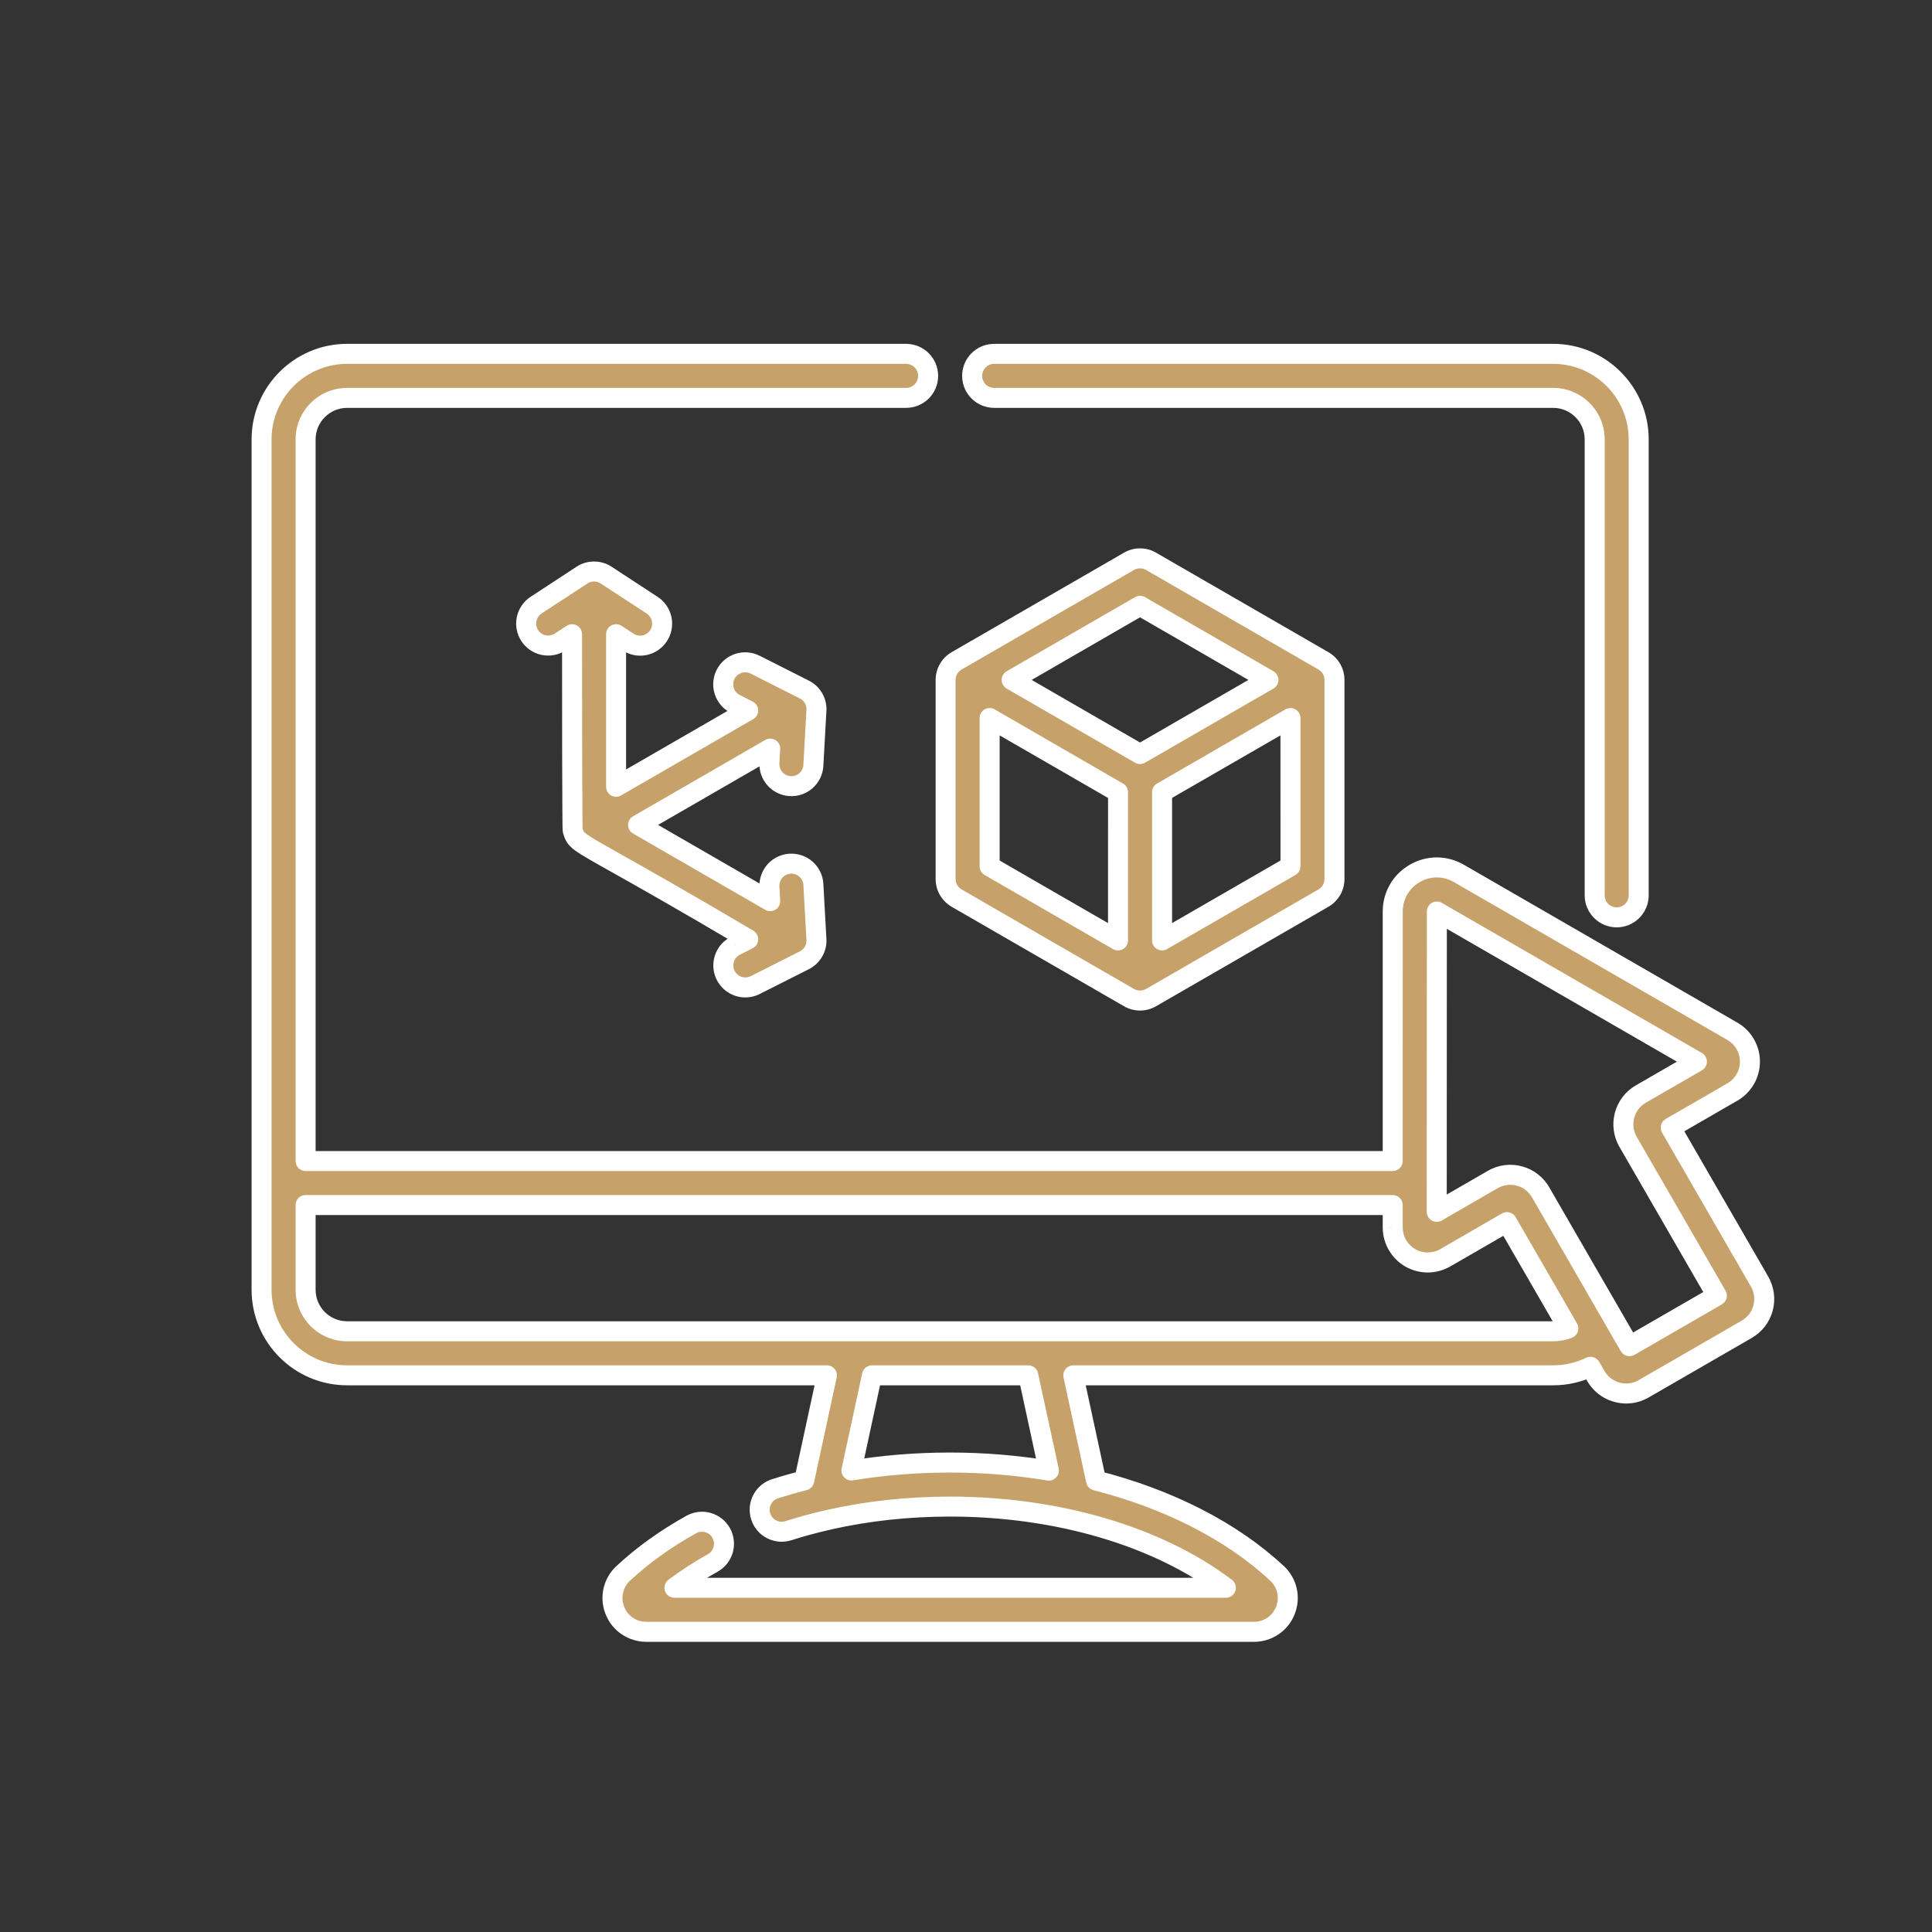 <svg width="36" height="36" viewBox="0 0 36 36" fill="none" xmlns="http://www.w3.org/2000/svg">
<rect x="0" y="0" width="36" height="36" fill="#333333" stroke="none"/>
<path fill-rule="evenodd" clip-rule="evenodd" d="M18.525 7.414H28.941C29.367 7.414 29.714 7.761 29.714 8.187V16.683C29.714 16.792 29.758 16.896 29.834 16.973C29.911 17.05 30.016 17.094 30.125 17.094C30.233 17.094 30.338 17.05 30.415 16.973C30.491 16.896 30.535 16.792 30.535 16.683V8.187C30.535 7.309 29.82 6.594 28.941 6.594H18.525C18.298 6.594 18.115 6.777 18.115 7.004C18.115 7.231 18.298 7.414 18.525 7.414ZM17.825 16.734L21.038 18.589C21.1 18.625 21.171 18.644 21.243 18.644H21.243C21.314 18.644 21.385 18.625 21.448 18.589L24.661 16.734C24.724 16.698 24.775 16.646 24.811 16.584C24.847 16.522 24.866 16.451 24.866 16.379L24.866 12.669C24.866 12.523 24.788 12.387 24.661 12.314L24.66 12.313L24.658 12.312L21.448 10.459C21.386 10.423 21.315 10.404 21.243 10.404C21.171 10.404 21.1 10.423 21.038 10.459L17.828 12.312L17.825 12.314C17.763 12.35 17.711 12.402 17.675 12.464C17.639 12.527 17.62 12.597 17.62 12.669V16.379C17.62 16.526 17.698 16.661 17.825 16.734ZM18.44 16.142V13.38L18.578 13.459L20.833 14.761L20.833 17.523L18.44 16.142ZM21.653 17.523V14.761L23.908 13.459L24.046 13.38L24.046 16.142L21.653 17.523ZM21.243 11.288L23.636 12.669L23.283 12.873L21.243 14.05L19.203 12.873L18.851 12.669L21.243 11.288ZM14.723 14.648C14.777 14.652 14.831 14.644 14.882 14.626C14.933 14.608 14.98 14.581 15.02 14.545C15.06 14.509 15.093 14.466 15.116 14.417C15.139 14.368 15.153 14.316 15.156 14.262L15.213 13.238C15.218 13.158 15.199 13.079 15.159 13.01C15.119 12.941 15.06 12.885 14.989 12.849L14.073 12.386C14.025 12.362 13.973 12.347 13.919 12.342C13.865 12.338 13.811 12.344 13.759 12.361C13.708 12.378 13.66 12.405 13.619 12.44C13.578 12.475 13.544 12.518 13.52 12.566C13.495 12.614 13.481 12.667 13.477 12.721C13.473 12.775 13.48 12.829 13.497 12.88C13.514 12.932 13.541 12.979 13.576 13.02C13.612 13.061 13.655 13.094 13.703 13.118L13.942 13.239L11.48 14.66V11.818L11.703 11.964C11.748 11.993 11.799 12.014 11.852 12.024C11.905 12.034 11.959 12.033 12.012 12.022C12.065 12.011 12.115 11.99 12.159 11.96C12.204 11.929 12.242 11.89 12.271 11.845C12.331 11.754 12.352 11.643 12.329 11.537C12.307 11.43 12.244 11.337 12.153 11.277L11.294 10.716C11.227 10.672 11.149 10.649 11.07 10.649C10.99 10.649 10.912 10.672 10.845 10.716L9.987 11.277C9.897 11.337 9.834 11.431 9.812 11.537C9.79 11.643 9.811 11.753 9.871 11.844C9.93 11.934 10.023 11.998 10.129 12.02C10.235 12.043 10.345 12.023 10.436 11.964L10.66 11.818C10.66 15.727 10.672 15.469 10.67 15.464C10.672 15.473 10.675 15.481 10.677 15.489C10.726 15.659 10.757 15.676 11.489 16.087C11.957 16.35 12.712 16.774 13.942 17.503L13.704 17.623C13.621 17.665 13.555 17.733 13.516 17.817C13.477 17.9 13.468 17.995 13.489 18.084C13.511 18.174 13.562 18.254 13.634 18.311C13.707 18.369 13.796 18.399 13.889 18.399C13.953 18.399 14.016 18.384 14.073 18.355L14.989 17.893C15.06 17.857 15.119 17.801 15.159 17.732C15.199 17.663 15.218 17.584 15.213 17.504L15.156 16.48C15.153 16.426 15.14 16.373 15.116 16.325C15.093 16.276 15.06 16.233 15.02 16.197C14.98 16.161 14.933 16.133 14.882 16.116C14.831 16.098 14.777 16.09 14.724 16.093C14.67 16.096 14.617 16.11 14.569 16.133C14.52 16.156 14.477 16.189 14.441 16.229C14.405 16.269 14.377 16.316 14.36 16.367C14.342 16.418 14.334 16.472 14.337 16.526L14.352 16.792L11.89 15.371L14.352 13.949L14.337 14.216C14.334 14.27 14.342 14.324 14.36 14.374C14.377 14.425 14.405 14.472 14.441 14.512C14.477 14.553 14.52 14.585 14.569 14.608C14.617 14.632 14.67 14.645 14.723 14.648ZM31.131 21.012L32.786 23.879C32.873 24.03 32.897 24.206 32.852 24.374C32.83 24.457 32.791 24.534 32.739 24.602C32.687 24.67 32.622 24.727 32.548 24.77L30.627 25.879C30.524 25.938 30.413 25.966 30.302 25.966C30.076 25.966 29.857 25.849 29.736 25.64L29.637 25.468C29.422 25.572 29.186 25.627 28.941 25.627H20L20.424 27.587C21.768 27.931 22.949 28.527 23.796 29.318C23.986 29.495 24.047 29.766 23.952 30.008C23.856 30.25 23.627 30.406 23.366 30.406H12.042C11.916 30.407 11.792 30.369 11.688 30.298C11.583 30.227 11.503 30.126 11.457 30.008C11.41 29.891 11.4 29.762 11.428 29.639C11.456 29.515 11.52 29.404 11.613 29.318C11.974 28.98 12.401 28.674 12.881 28.407C12.928 28.381 12.98 28.364 13.034 28.358C13.087 28.352 13.141 28.356 13.193 28.371C13.245 28.386 13.293 28.411 13.335 28.444C13.378 28.478 13.413 28.519 13.439 28.566C13.492 28.661 13.505 28.773 13.475 28.878C13.445 28.983 13.375 29.071 13.28 29.124C13.023 29.267 12.785 29.421 12.567 29.586H22.842C21.585 28.632 19.709 28.073 17.704 28.073C16.924 28.073 16.169 28.155 15.45 28.317C15.433 28.322 15.415 28.326 15.396 28.329C15.161 28.384 14.928 28.447 14.697 28.52C14.646 28.538 14.591 28.545 14.537 28.541C14.482 28.537 14.429 28.523 14.38 28.498C14.332 28.473 14.288 28.439 14.253 28.398C14.217 28.356 14.191 28.308 14.174 28.256C14.158 28.204 14.152 28.149 14.157 28.094C14.162 28.04 14.178 27.987 14.203 27.939C14.229 27.891 14.264 27.848 14.306 27.814C14.348 27.779 14.397 27.754 14.45 27.738C14.627 27.682 14.806 27.631 14.986 27.585L15.409 25.627H6.468C5.589 25.627 4.874 24.912 4.874 24.033V8.187C4.874 7.309 5.589 6.594 6.468 6.594H16.884C17.11 6.594 17.294 6.777 17.294 7.004C17.294 7.231 17.11 7.414 16.884 7.414H6.468C6.041 7.414 5.694 7.761 5.694 8.187V21.634H25.951L25.951 16.986C25.952 16.689 26.105 16.423 26.362 16.275C26.62 16.126 26.927 16.126 27.184 16.275L32.282 19.217C32.483 19.333 32.608 19.55 32.608 19.782C32.608 19.897 32.578 20.009 32.52 20.108C32.463 20.207 32.381 20.29 32.282 20.347L31.131 21.012ZM17.704 27.252C18.332 27.252 18.95 27.304 19.544 27.403L19.16 25.627H16.248L15.865 27.401C16.46 27.302 17.075 27.252 17.704 27.252ZM6.479 24.807H28.941C29.038 24.807 29.134 24.789 29.224 24.753L28.081 22.773L26.929 23.437C26.83 23.494 26.718 23.524 26.603 23.524C26.489 23.524 26.377 23.494 26.277 23.437C26.178 23.38 26.096 23.298 26.039 23.198C25.982 23.099 25.951 22.987 25.951 22.872V22.454H5.694V24.033C5.694 24.46 6.041 24.806 6.468 24.806L6.479 24.807ZM30.132 24.684L30.363 25.084L31.992 24.144L30.336 21.276C30.157 20.965 30.264 20.565 30.575 20.385L31.62 19.782L26.774 16.985L26.772 22.581L27.816 21.978C27.89 21.935 27.972 21.907 28.057 21.896C28.142 21.885 28.228 21.891 28.311 21.913C28.394 21.935 28.471 21.973 28.539 22.025C28.607 22.078 28.664 22.143 28.707 22.217L30.118 24.661C30.123 24.669 30.128 24.677 30.132 24.684Z" fill="#C6A26A"/>
<path d="M29.834 16.973L29.703 17.105V17.105L29.834 16.973ZM30.415 16.973L30.546 17.105V17.105L30.415 16.973ZM21.038 18.589L20.945 18.75L20.945 18.75L21.038 18.589ZM17.825 16.734L17.732 16.896L17.732 16.896L17.825 16.734ZM21.243 18.644L21.243 18.83H21.243V18.644ZM21.448 18.589L21.541 18.75L21.541 18.75L21.448 18.589ZM24.661 16.734L24.754 16.896L24.754 16.896L24.661 16.734ZM24.811 16.584L24.65 16.491L24.65 16.491L24.811 16.584ZM24.866 16.379L25.052 16.379V16.379L24.866 16.379ZM24.866 12.669H24.68V12.669L24.866 12.669ZM24.661 12.314L24.56 12.471L24.568 12.476L24.661 12.314ZM24.66 12.313L24.76 12.156L24.76 12.156L24.66 12.313ZM24.658 12.312L24.759 12.155L24.751 12.151L24.658 12.312ZM21.448 10.459L21.541 10.298L21.541 10.298L21.448 10.459ZM21.038 10.459L20.945 10.298L20.945 10.298L21.038 10.459ZM17.828 12.312L17.735 12.151L17.734 12.151L17.828 12.312ZM17.825 12.314L17.918 12.476L17.919 12.475L17.825 12.314ZM17.675 12.464L17.514 12.371V12.371L17.675 12.464ZM17.62 12.669L17.434 12.669V12.669H17.62ZM18.44 13.38L18.534 13.218C18.476 13.185 18.405 13.185 18.347 13.218C18.29 13.252 18.254 13.313 18.254 13.38H18.44ZM18.44 16.142H18.254C18.254 16.209 18.29 16.27 18.347 16.304L18.44 16.142ZM18.578 13.459L18.672 13.298L18.672 13.298L18.578 13.459ZM20.833 14.761L21.019 14.761C21.019 14.694 20.984 14.633 20.926 14.6L20.833 14.761ZM20.833 17.523L20.74 17.685C20.797 17.718 20.868 17.718 20.926 17.685C20.983 17.651 21.019 17.59 21.019 17.523L20.833 17.523ZM21.653 14.761L21.56 14.6C21.503 14.633 21.467 14.694 21.467 14.761H21.653ZM21.653 17.523H21.467C21.467 17.59 21.503 17.651 21.56 17.685C21.618 17.718 21.689 17.718 21.746 17.685L21.653 17.523ZM23.908 13.459L24.001 13.621L24.001 13.621L23.908 13.459ZM24.046 13.38L24.232 13.38C24.232 13.313 24.196 13.252 24.139 13.218C24.081 13.185 24.01 13.185 23.953 13.218L24.046 13.38ZM24.046 16.142L24.139 16.304C24.197 16.27 24.232 16.209 24.232 16.142L24.046 16.142ZM23.636 12.669L23.729 12.831C23.786 12.797 23.822 12.736 23.822 12.669C23.822 12.603 23.786 12.541 23.729 12.508L23.636 12.669ZM21.243 11.288L21.336 11.127C21.279 11.093 21.208 11.093 21.15 11.127L21.243 11.288ZM23.283 12.873L23.376 13.034L23.376 13.034L23.283 12.873ZM21.243 14.05L21.15 14.212C21.208 14.245 21.279 14.245 21.336 14.212L21.243 14.05ZM19.203 12.873L19.11 13.034L19.11 13.034L19.203 12.873ZM18.851 12.669L18.758 12.508C18.7 12.541 18.665 12.603 18.665 12.669C18.665 12.736 18.7 12.797 18.758 12.831L18.851 12.669ZM14.723 14.648L14.734 14.462L14.734 14.462L14.723 14.648ZM15.02 14.545L15.144 14.684L15.144 14.684L15.02 14.545ZM15.156 14.262L15.342 14.272V14.272L15.156 14.262ZM15.213 13.238L15.399 13.248L15.399 13.248L15.213 13.238ZM14.989 12.849L15.073 12.683L15.073 12.683L14.989 12.849ZM14.073 12.386L13.988 12.552L13.989 12.553L14.073 12.386ZM13.759 12.361L13.702 12.184L13.702 12.184L13.759 12.361ZM13.619 12.44L13.74 12.581L13.74 12.581L13.619 12.44ZM13.52 12.566L13.686 12.65L13.686 12.65L13.52 12.566ZM13.477 12.721L13.291 12.707L13.477 12.721ZM13.497 12.88L13.32 12.939L13.32 12.939L13.497 12.88ZM13.576 13.02L13.717 12.898L13.717 12.898L13.576 13.02ZM13.703 13.118L13.787 12.952L13.786 12.952L13.703 13.118ZM13.942 13.239L14.035 13.4C14.094 13.366 14.13 13.302 14.128 13.234C14.126 13.165 14.087 13.104 14.026 13.073L13.942 13.239ZM11.48 14.66H11.294C11.294 14.727 11.329 14.789 11.387 14.822C11.444 14.855 11.515 14.855 11.573 14.822L11.48 14.66ZM11.48 11.818L11.582 11.662C11.525 11.624 11.451 11.621 11.391 11.654C11.331 11.686 11.294 11.749 11.294 11.818H11.48ZM11.703 11.964L11.806 11.808L11.805 11.808L11.703 11.964ZM11.852 12.024L11.886 11.841L11.886 11.841L11.852 12.024ZM12.012 12.022L11.974 11.84L11.974 11.84L12.012 12.022ZM12.159 11.96L12.054 11.806L12.054 11.806L12.159 11.96ZM12.271 11.845L12.115 11.743L12.115 11.743L12.271 11.845ZM12.153 11.277L12.255 11.122L12.255 11.122L12.153 11.277ZM11.294 10.716L11.192 10.872L11.192 10.872L11.294 10.716ZM10.845 10.716L10.947 10.872L10.947 10.872L10.845 10.716ZM9.987 11.277L9.885 11.122L9.884 11.122L9.987 11.277ZM9.812 11.537L9.63 11.499L9.63 11.499L9.812 11.537ZM9.871 11.844L10.027 11.742L9.871 11.844ZM10.129 12.02L10.09 12.203L10.129 12.02ZM10.436 11.964L10.537 12.12L10.538 12.12L10.436 11.964ZM10.66 11.818H10.846C10.846 11.749 10.808 11.686 10.748 11.654C10.688 11.621 10.615 11.624 10.557 11.662L10.66 11.818ZM10.67 15.464L10.852 15.421C10.828 15.321 10.728 15.259 10.628 15.282C10.528 15.306 10.466 15.406 10.489 15.506L10.67 15.464ZM10.677 15.489L10.856 15.437L10.855 15.436L10.677 15.489ZM11.489 16.087L11.398 16.25L11.489 16.087ZM13.942 17.503L14.026 17.669C14.087 17.638 14.126 17.577 14.128 17.509C14.13 17.441 14.095 17.377 14.037 17.342L13.942 17.503ZM13.704 17.623L13.787 17.79L13.788 17.789L13.704 17.623ZM13.489 18.084L13.671 18.041V18.041L13.489 18.084ZM13.634 18.311L13.519 18.458H13.519L13.634 18.311ZM13.889 18.399L13.889 18.213L13.889 18.213L13.889 18.399ZM14.073 18.355L13.989 18.189L13.989 18.189L14.073 18.355ZM14.989 17.893L15.073 18.059L15.073 18.059L14.989 17.893ZM15.213 17.504L15.027 17.514L15.027 17.514L15.213 17.504ZM15.156 16.48L14.97 16.49L14.97 16.49L15.156 16.48ZM14.882 16.116L14.821 16.291L14.821 16.291L14.882 16.116ZM14.724 16.093L14.734 16.279L14.734 16.279L14.724 16.093ZM14.569 16.133L14.65 16.301L14.65 16.301L14.569 16.133ZM14.441 16.229L14.58 16.353L14.58 16.353L14.441 16.229ZM14.36 16.367L14.536 16.428L14.536 16.428L14.36 16.367ZM14.337 16.526L14.523 16.515L14.523 16.515L14.337 16.526ZM14.352 16.792L14.259 16.953C14.318 16.988 14.391 16.987 14.45 16.951C14.508 16.915 14.542 16.85 14.538 16.782L14.352 16.792ZM11.89 15.371L11.797 15.21C11.739 15.243 11.704 15.304 11.704 15.371C11.704 15.438 11.739 15.499 11.797 15.532L11.89 15.371ZM14.352 13.949L14.538 13.96C14.542 13.891 14.508 13.826 14.45 13.79C14.391 13.755 14.318 13.754 14.259 13.788L14.352 13.949ZM14.337 14.216L14.523 14.227L14.523 14.226L14.337 14.216ZM14.36 14.374L14.536 14.313L14.536 14.313L14.36 14.374ZM14.569 14.608L14.488 14.776L14.488 14.776L14.569 14.608ZM32.786 23.879L32.948 23.786L32.948 23.786L32.786 23.879ZM31.131 21.012L31.038 20.85C30.949 20.902 30.918 21.016 30.97 21.105L31.131 21.012ZM32.852 24.374L32.672 24.326L32.672 24.326L32.852 24.374ZM32.739 24.602L32.592 24.489L32.592 24.489L32.739 24.602ZM32.548 24.77L32.455 24.608L32.455 24.608L32.548 24.77ZM30.627 25.879L30.72 26.04L30.72 26.04L30.627 25.879ZM29.736 25.64L29.898 25.547L29.898 25.547L29.736 25.64ZM29.637 25.468L29.798 25.375C29.749 25.29 29.643 25.258 29.555 25.3L29.637 25.468ZM20 25.627V25.441C19.943 25.441 19.89 25.466 19.855 25.51C19.819 25.554 19.806 25.611 19.817 25.666L20 25.627ZM20.424 27.587L20.241 27.627C20.256 27.696 20.309 27.75 20.377 27.768L20.424 27.587ZM23.796 29.318L23.669 29.454L23.669 29.454L23.796 29.318ZM23.952 30.008L24.125 30.076L24.125 30.076L23.952 30.008ZM12.042 30.406V30.22L12.042 30.22L12.042 30.406ZM11.688 30.298L11.793 30.144L11.793 30.144L11.688 30.298ZM11.457 30.008L11.631 29.94L11.63 29.939L11.457 30.008ZM11.428 29.639L11.61 29.68L11.428 29.639ZM11.613 29.318L11.739 29.454L11.74 29.454L11.613 29.318ZM12.881 28.407L12.791 28.244L12.791 28.244L12.881 28.407ZM13.034 28.358L13.012 28.173L13.012 28.173L13.034 28.358ZM13.193 28.371L13.244 28.192L13.244 28.192L13.193 28.371ZM13.335 28.444L13.22 28.59H13.22L13.335 28.444ZM13.439 28.566L13.276 28.657L13.276 28.657L13.439 28.566ZM13.475 28.878L13.654 28.929L13.654 28.929L13.475 28.878ZM13.28 29.124L13.37 29.287L13.37 29.287L13.28 29.124ZM12.567 29.586L12.454 29.438C12.391 29.486 12.365 29.57 12.39 29.645C12.416 29.721 12.487 29.772 12.567 29.772V29.586ZM22.842 29.586V29.772C22.922 29.772 22.993 29.721 23.019 29.645C23.044 29.57 23.018 29.486 22.955 29.438L22.842 29.586ZM15.45 28.317L15.409 28.135L15.397 28.138L15.45 28.317ZM15.396 28.329L15.367 28.145L15.354 28.148L15.396 28.329ZM14.697 28.52L14.641 28.342L14.637 28.344L14.697 28.52ZM14.38 28.498L14.296 28.664H14.296L14.38 28.498ZM14.253 28.398L14.395 28.277L14.395 28.277L14.253 28.398ZM14.174 28.256L14.352 28.199V28.199L14.174 28.256ZM14.157 28.094L13.971 28.078L14.157 28.094ZM14.203 27.939L14.039 27.852L14.039 27.852L14.203 27.939ZM14.306 27.814L14.424 27.958L14.424 27.958L14.306 27.814ZM14.45 27.738L14.502 27.917L14.506 27.916L14.45 27.738ZM14.986 27.585L15.032 27.765C15.101 27.748 15.153 27.693 15.168 27.624L14.986 27.585ZM15.409 25.627L15.591 25.666C15.603 25.611 15.589 25.554 15.554 25.51C15.518 25.466 15.465 25.441 15.409 25.441V25.627ZM5.694 21.634H5.508C5.508 21.737 5.591 21.821 5.694 21.821V21.634ZM25.951 21.634V21.821C26.054 21.821 26.137 21.737 26.137 21.634L25.951 21.634ZM25.951 16.986L25.765 16.986V16.986L25.951 16.986ZM26.362 16.275L26.456 16.436L26.456 16.436L26.362 16.275ZM27.184 16.275L27.091 16.436L27.091 16.436L27.184 16.275ZM32.282 19.217L32.189 19.379L32.189 19.379L32.282 19.217ZM32.608 19.782L32.794 19.782V19.782H32.608ZM32.52 20.108L32.682 20.201V20.201L32.52 20.108ZM32.282 20.347L32.375 20.508L32.376 20.508L32.282 20.347ZM19.544 27.403L19.514 27.587C19.575 27.597 19.637 27.576 19.679 27.531C19.722 27.487 19.74 27.424 19.727 27.363L19.544 27.403ZM19.16 25.627L19.342 25.588C19.324 25.502 19.248 25.441 19.16 25.441V25.627ZM16.248 25.627V25.441C16.16 25.441 16.084 25.502 16.066 25.588L16.248 25.627ZM15.865 27.401L15.683 27.361C15.67 27.422 15.688 27.484 15.73 27.529C15.773 27.574 15.835 27.594 15.895 27.584L15.865 27.401ZM28.941 24.807L28.942 24.62H28.941V24.807ZM6.479 24.807L6.475 24.993H6.479V24.807ZM29.224 24.753L29.292 24.927C29.343 24.907 29.382 24.866 29.4 24.815C29.418 24.764 29.413 24.707 29.385 24.66L29.224 24.753ZM28.081 22.773L28.242 22.68C28.191 22.59 28.076 22.56 27.987 22.611L28.081 22.773ZM26.929 23.437L27.022 23.599L27.023 23.599L26.929 23.437ZM26.277 23.437L26.184 23.599L26.185 23.599L26.277 23.437ZM26.039 23.198L25.878 23.292V23.292L26.039 23.198ZM25.951 22.872H25.765V22.873L25.951 22.872ZM25.951 22.454H26.137C26.137 22.352 26.054 22.268 25.951 22.268V22.454ZM5.694 22.454V22.268C5.591 22.268 5.508 22.352 5.508 22.454H5.694ZM6.468 24.806L6.471 24.62H6.468V24.806ZM30.363 25.084L30.201 25.177C30.226 25.22 30.267 25.252 30.314 25.264C30.362 25.277 30.413 25.27 30.456 25.246L30.363 25.084ZM30.132 24.684L29.966 24.77L29.97 24.778L30.132 24.684ZM31.992 24.144L32.085 24.305C32.174 24.253 32.205 24.14 32.153 24.05L31.992 24.144ZM30.336 21.276L30.175 21.369L30.175 21.369L30.336 21.276ZM30.575 20.385L30.668 20.547L30.668 20.547L30.575 20.385ZM31.62 19.782L31.713 19.944C31.77 19.91 31.806 19.849 31.806 19.782C31.806 19.716 31.77 19.654 31.713 19.621L31.62 19.782ZM26.774 16.985L26.867 16.824C26.81 16.79 26.739 16.79 26.681 16.824C26.623 16.857 26.588 16.918 26.588 16.985L26.774 16.985ZM26.772 22.581L26.585 22.581C26.585 22.648 26.621 22.709 26.678 22.742C26.736 22.776 26.807 22.776 26.865 22.742L26.772 22.581ZM27.816 21.978L27.909 22.139L27.91 22.139L27.816 21.978ZM28.057 21.896L28.081 22.081L28.081 22.081L28.057 21.896ZM28.311 21.913L28.263 22.093L28.263 22.093L28.311 21.913ZM28.539 22.025L28.653 21.878L28.653 21.878L28.539 22.025ZM28.707 22.217L28.545 22.31L28.546 22.31L28.707 22.217ZM30.118 24.661L29.957 24.755L29.961 24.761L30.118 24.661ZM28.941 7.228H18.525V7.6H28.941V7.228ZM29.901 8.187C29.901 7.658 29.47 7.228 28.941 7.228V7.6C29.265 7.6 29.528 7.864 29.528 8.187H29.901ZM29.901 16.683V8.187H29.528V16.683H29.901ZM29.966 16.842C29.924 16.8 29.901 16.743 29.901 16.683H29.528C29.528 16.842 29.591 16.993 29.703 17.105L29.966 16.842ZM30.125 16.907C30.065 16.907 30.008 16.884 29.966 16.842L29.703 17.105C29.815 17.217 29.966 17.28 30.125 17.28V16.907ZM30.283 16.842C30.241 16.884 30.184 16.907 30.125 16.907V17.28C30.283 17.28 30.434 17.217 30.546 17.105L30.283 16.842ZM30.348 16.683C30.348 16.743 30.325 16.8 30.283 16.842L30.546 17.105C30.658 16.993 30.721 16.842 30.721 16.683H30.348ZM30.348 8.187V16.683H30.721V8.187H30.348ZM28.941 6.78C29.717 6.78 30.348 7.412 30.348 8.187H30.721C30.721 7.206 29.923 6.407 28.941 6.407V6.78ZM18.525 6.78H28.941V6.407H18.525V6.78ZM18.301 7.004C18.301 6.88 18.401 6.78 18.525 6.78V6.407C18.195 6.407 17.928 6.674 17.928 7.004H18.301ZM18.525 7.228C18.401 7.228 18.301 7.128 18.301 7.004H17.928C17.928 7.333 18.195 7.6 18.525 7.6V7.228ZM21.131 18.428L17.918 16.573L17.732 16.896L20.945 18.75L21.131 18.428ZM21.243 18.457C21.204 18.457 21.165 18.447 21.131 18.427L20.945 18.75C21.035 18.803 21.138 18.83 21.243 18.83L21.243 18.457ZM21.243 18.457H21.243V18.83H21.243V18.457ZM21.355 18.427C21.32 18.448 21.282 18.457 21.243 18.457V18.83C21.346 18.83 21.449 18.803 21.541 18.75L21.355 18.427ZM24.568 16.573L21.355 18.428L21.541 18.75L24.754 16.896L24.568 16.573ZM24.65 16.491C24.63 16.525 24.602 16.553 24.568 16.573L24.754 16.896C24.845 16.843 24.92 16.768 24.973 16.677L24.65 16.491ZM24.68 16.379C24.68 16.418 24.669 16.457 24.65 16.491L24.973 16.677C25.025 16.587 25.052 16.484 25.052 16.379L24.68 16.379ZM24.68 12.669L24.68 16.379L25.052 16.379L25.052 12.669L24.68 12.669ZM24.568 12.476C24.637 12.515 24.68 12.589 24.68 12.669H25.052C25.052 12.456 24.939 12.259 24.754 12.153L24.568 12.476ZM24.559 12.47L24.561 12.471L24.761 12.157L24.76 12.156L24.559 12.47ZM24.558 12.469L24.559 12.47L24.76 12.156L24.759 12.155L24.558 12.469ZM21.355 10.62L24.565 12.474L24.751 12.151L21.541 10.298L21.355 10.62ZM21.243 10.59C21.282 10.59 21.321 10.601 21.355 10.62L21.541 10.298C21.451 10.245 21.348 10.218 21.243 10.218V10.59ZM21.131 10.62C21.165 10.601 21.204 10.59 21.243 10.59V10.218C21.138 10.218 21.036 10.245 20.945 10.298L21.131 10.62ZM17.921 12.474L21.131 10.62L20.945 10.298L17.735 12.151L17.921 12.474ZM17.919 12.475L17.922 12.473L17.734 12.151L17.731 12.153L17.919 12.475ZM17.836 12.557C17.856 12.523 17.884 12.495 17.918 12.476L17.732 12.153C17.641 12.205 17.566 12.28 17.514 12.371L17.836 12.557ZM17.806 12.669C17.806 12.63 17.817 12.591 17.836 12.557L17.514 12.371C17.461 12.462 17.434 12.565 17.434 12.669L17.806 12.669ZM17.806 16.379V12.669H17.434V16.379H17.806ZM17.918 16.573C17.849 16.533 17.806 16.459 17.806 16.379H17.434C17.434 16.592 17.547 16.789 17.732 16.896L17.918 16.573ZM18.254 13.38V16.142H18.627V13.38H18.254ZM18.672 13.298L18.534 13.218L18.347 13.541L18.485 13.621L18.672 13.298ZM20.926 14.6L18.672 13.298L18.485 13.621L20.74 14.922L20.926 14.6ZM21.019 17.523L21.019 14.761L20.647 14.761L20.646 17.523L21.019 17.523ZM18.347 16.304L20.74 17.685L20.926 17.362L18.534 15.981L18.347 16.304ZM21.467 14.761V17.523H21.84V14.761H21.467ZM23.814 13.298L21.56 14.6L21.746 14.922L24.001 13.621L23.814 13.298ZM23.953 13.218L23.814 13.298L24.001 13.621L24.139 13.541L23.953 13.218ZM24.232 16.142L24.232 13.38L23.859 13.38L23.86 16.142L24.232 16.142ZM21.746 17.685L24.139 16.304L23.953 15.981L21.56 17.362L21.746 17.685ZM23.729 12.508L21.336 11.127L21.15 11.449L23.542 12.831L23.729 12.508ZM23.376 13.034L23.729 12.831L23.542 12.508L23.19 12.711L23.376 13.034ZM21.336 14.212L23.376 13.034L23.19 12.711L21.15 13.889L21.336 14.212ZM19.11 13.034L21.15 14.212L21.336 13.889L19.296 12.711L19.11 13.034ZM18.758 12.831L19.11 13.034L19.296 12.711L18.944 12.508L18.758 12.831ZM21.15 11.127L18.758 12.508L18.944 12.831L21.336 11.449L21.15 11.127ZM14.821 14.45C14.793 14.46 14.763 14.464 14.734 14.462L14.713 14.834C14.791 14.839 14.87 14.828 14.944 14.802L14.821 14.45ZM14.896 14.406C14.874 14.425 14.848 14.441 14.821 14.45L14.944 14.802C15.018 14.776 15.086 14.736 15.144 14.684L14.896 14.406ZM14.948 14.336C14.936 14.363 14.918 14.386 14.896 14.406L15.144 14.684C15.202 14.632 15.25 14.568 15.284 14.498L14.948 14.336ZM14.97 14.252C14.969 14.281 14.961 14.31 14.948 14.336L15.284 14.498C15.318 14.427 15.338 14.351 15.342 14.272L14.97 14.252ZM15.027 13.227L14.97 14.252L15.342 14.272L15.399 13.248L15.027 13.227ZM14.998 13.103C15.02 13.141 15.03 13.184 15.027 13.227L15.399 13.248C15.406 13.132 15.378 13.017 15.32 12.917L14.998 13.103ZM14.905 13.015C14.944 13.035 14.976 13.065 14.998 13.103L15.32 12.917C15.262 12.816 15.177 12.735 15.073 12.683L14.905 13.015ZM13.989 12.553L14.905 13.015L15.073 12.683L14.157 12.22L13.989 12.553ZM13.904 12.528C13.933 12.53 13.962 12.539 13.988 12.552L14.158 12.221C14.088 12.185 14.012 12.163 13.934 12.157L13.904 12.528ZM13.817 12.538C13.845 12.529 13.874 12.526 13.904 12.528L13.934 12.157C13.855 12.15 13.776 12.16 13.702 12.184L13.817 12.538ZM13.74 12.581C13.763 12.562 13.789 12.547 13.817 12.538L13.702 12.184C13.627 12.208 13.557 12.247 13.498 12.298L13.74 12.581ZM13.686 12.65C13.699 12.624 13.718 12.6 13.74 12.581L13.498 12.298C13.438 12.35 13.389 12.412 13.354 12.482L13.686 12.65ZM13.663 12.735C13.665 12.705 13.673 12.677 13.686 12.65L13.354 12.482C13.318 12.552 13.297 12.629 13.291 12.707L13.663 12.735ZM13.674 12.822C13.664 12.794 13.661 12.764 13.663 12.735L13.291 12.707C13.285 12.786 13.295 12.865 13.32 12.939L13.674 12.822ZM13.717 12.898C13.697 12.876 13.683 12.85 13.674 12.822L13.32 12.939C13.345 13.014 13.384 13.083 13.435 13.142L13.717 12.898ZM13.786 12.952C13.76 12.938 13.736 12.92 13.717 12.898L13.435 13.142C13.487 13.202 13.55 13.25 13.62 13.285L13.786 12.952ZM14.026 13.073L13.787 12.952L13.619 13.285L13.858 13.405L14.026 13.073ZM11.573 14.822L14.035 13.4L13.849 13.078L11.387 14.499L11.573 14.822ZM11.294 11.818V14.66H11.666V11.818H11.294ZM11.805 11.808L11.582 11.662L11.378 11.973L11.601 12.12L11.805 11.808ZM11.886 11.841C11.858 11.835 11.83 11.824 11.806 11.808L11.601 12.12C11.667 12.163 11.74 12.192 11.817 12.207L11.886 11.841ZM11.974 11.84C11.945 11.846 11.915 11.846 11.886 11.841L11.817 12.207C11.894 12.222 11.973 12.221 12.05 12.205L11.974 11.84ZM12.054 11.806C12.03 11.822 12.003 11.834 11.974 11.84L12.05 12.205C12.127 12.189 12.2 12.158 12.264 12.114L12.054 11.806ZM12.115 11.743C12.099 11.768 12.078 11.789 12.054 11.806L12.264 12.114C12.329 12.069 12.384 12.013 12.427 11.947L12.115 11.743ZM12.147 11.575C12.159 11.633 12.148 11.694 12.115 11.743L12.427 11.947C12.514 11.815 12.544 11.654 12.512 11.499L12.147 11.575ZM12.051 11.433C12.1 11.466 12.135 11.517 12.147 11.575L12.512 11.499C12.479 11.344 12.387 11.208 12.255 11.122L12.051 11.433ZM11.192 10.872L12.051 11.433L12.255 11.122L11.396 10.56L11.192 10.872ZM11.07 10.835C11.113 10.835 11.156 10.848 11.192 10.872L11.396 10.56C11.299 10.496 11.186 10.463 11.07 10.463V10.835ZM10.947 10.872C10.984 10.848 11.026 10.835 11.07 10.835V10.463C10.954 10.463 10.84 10.496 10.743 10.56L10.947 10.872ZM10.089 11.433L10.947 10.872L10.743 10.56L9.885 11.122L10.089 11.433ZM9.995 11.574C10.007 11.516 10.041 11.465 10.09 11.433L9.884 11.122C9.753 11.21 9.661 11.345 9.63 11.499L9.995 11.574ZM10.027 11.742C9.994 11.692 9.983 11.632 9.995 11.574L9.63 11.499C9.598 11.653 9.629 11.814 9.715 11.946L10.027 11.742ZM10.167 11.838C10.11 11.826 10.059 11.791 10.027 11.742L9.715 11.946C9.801 12.078 9.936 12.17 10.09 12.203L10.167 11.838ZM10.335 11.807C10.286 11.839 10.225 11.85 10.167 11.838L10.09 12.203C10.244 12.235 10.405 12.206 10.537 12.12L10.335 11.807ZM10.557 11.662L10.334 11.808L10.538 12.12L10.762 11.973L10.557 11.662ZM10.489 15.507C10.487 15.497 10.486 15.489 10.485 15.486C10.485 15.482 10.485 15.479 10.485 15.478C10.484 15.474 10.484 15.472 10.484 15.47C10.484 15.468 10.484 15.466 10.484 15.464C10.484 15.463 10.484 15.46 10.484 15.456C10.485 15.454 10.485 15.448 10.486 15.439C10.487 15.436 10.489 15.422 10.495 15.405C10.497 15.399 10.506 15.375 10.526 15.351C10.547 15.326 10.614 15.262 10.716 15.289C10.792 15.308 10.825 15.366 10.83 15.373C10.84 15.39 10.845 15.405 10.847 15.411C10.851 15.423 10.853 15.434 10.854 15.436C10.855 15.444 10.855 15.45 10.855 15.45C10.856 15.454 10.856 15.456 10.856 15.455C10.856 15.454 10.856 15.45 10.855 15.441C10.854 15.407 10.853 15.32 10.852 15.108C10.849 14.685 10.846 13.772 10.846 11.818H10.473C10.473 13.772 10.476 14.686 10.479 15.11C10.48 15.322 10.482 15.413 10.483 15.451C10.483 15.461 10.483 15.468 10.484 15.474C10.484 15.476 10.484 15.481 10.485 15.486C10.485 15.487 10.485 15.494 10.487 15.501C10.487 15.504 10.489 15.515 10.493 15.527C10.495 15.533 10.5 15.548 10.51 15.565C10.515 15.573 10.548 15.63 10.624 15.65C10.726 15.676 10.794 15.612 10.814 15.588C10.834 15.563 10.843 15.539 10.845 15.533C10.851 15.516 10.854 15.502 10.854 15.499C10.856 15.49 10.856 15.483 10.856 15.481C10.857 15.476 10.857 15.471 10.857 15.469C10.857 15.466 10.857 15.463 10.857 15.459C10.857 15.458 10.856 15.454 10.856 15.451C10.856 15.451 10.855 15.437 10.852 15.421L10.489 15.507ZM10.855 15.436C10.854 15.432 10.853 15.428 10.852 15.422L10.489 15.506C10.492 15.518 10.495 15.53 10.498 15.542L10.855 15.436ZM11.58 15.925C11.208 15.716 11.031 15.616 10.937 15.547C10.894 15.516 10.881 15.5 10.877 15.493C10.872 15.486 10.867 15.477 10.856 15.437L10.498 15.541C10.511 15.586 10.529 15.643 10.567 15.7C10.605 15.757 10.655 15.803 10.717 15.848C10.834 15.934 11.039 16.048 11.398 16.25L11.58 15.925ZM14.037 17.342C12.805 16.613 12.049 16.188 11.58 15.925L11.398 16.25C11.865 16.512 12.619 16.936 13.847 17.663L14.037 17.342ZM13.788 17.789L14.026 17.669L13.858 17.336L13.62 17.457L13.788 17.789ZM13.685 17.895C13.707 17.849 13.742 17.812 13.787 17.79L13.62 17.457C13.5 17.517 13.404 17.616 13.347 17.738L13.685 17.895ZM13.671 18.041C13.659 17.992 13.664 17.941 13.685 17.895L13.347 17.738C13.291 17.86 13.277 17.997 13.308 18.128L13.671 18.041ZM13.75 18.165C13.71 18.134 13.682 18.09 13.671 18.041L13.308 18.128C13.339 18.258 13.414 18.375 13.519 18.458L13.75 18.165ZM13.889 18.213C13.838 18.213 13.789 18.196 13.75 18.165L13.519 18.458C13.624 18.541 13.755 18.586 13.889 18.586L13.889 18.213ZM13.989 18.189C13.958 18.205 13.924 18.213 13.889 18.213L13.889 18.586C13.982 18.586 14.075 18.564 14.158 18.521L13.989 18.189ZM14.905 17.727L13.989 18.189L14.157 18.521L15.073 18.059L14.905 17.727ZM14.998 17.639C14.976 17.677 14.944 17.707 14.905 17.727L15.073 18.059C15.176 18.007 15.262 17.925 15.32 17.825L14.998 17.639ZM15.027 17.514C15.03 17.558 15.02 17.601 14.998 17.639L15.32 17.825C15.379 17.725 15.406 17.609 15.399 17.494L15.027 17.514ZM14.97 16.49L15.027 17.514L15.399 17.494L15.342 16.469L14.97 16.49ZM14.948 16.405C14.961 16.432 14.969 16.461 14.97 16.49L15.342 16.469C15.338 16.391 15.318 16.314 15.284 16.244L14.948 16.405ZM14.896 16.336C14.918 16.355 14.936 16.379 14.948 16.405L15.284 16.244C15.25 16.173 15.203 16.11 15.144 16.058L14.896 16.336ZM14.821 16.291C14.848 16.301 14.874 16.316 14.896 16.336L15.144 16.058C15.086 16.006 15.018 15.966 14.944 15.94L14.821 16.291ZM14.734 16.279C14.764 16.277 14.793 16.282 14.821 16.291L14.944 15.94C14.87 15.914 14.791 15.903 14.713 15.907L14.734 16.279ZM14.65 16.301C14.676 16.288 14.705 16.281 14.734 16.279L14.713 15.907C14.635 15.912 14.559 15.931 14.488 15.965L14.65 16.301ZM14.58 16.353C14.599 16.331 14.623 16.314 14.65 16.301L14.488 15.965C14.417 15.999 14.354 16.047 14.302 16.105L14.58 16.353ZM14.536 16.428C14.545 16.401 14.56 16.375 14.58 16.353L14.302 16.105C14.25 16.163 14.21 16.232 14.184 16.306L14.536 16.428ZM14.523 16.515C14.522 16.486 14.526 16.456 14.536 16.428L14.184 16.306C14.158 16.38 14.147 16.458 14.151 16.536L14.523 16.515ZM14.538 16.782L14.523 16.515L14.151 16.536L14.166 16.802L14.538 16.782ZM11.797 15.532L14.259 16.953L14.445 16.631L11.983 15.21L11.797 15.532ZM14.259 13.788L11.797 15.21L11.983 15.532L14.445 14.111L14.259 13.788ZM14.523 14.226L14.538 13.96L14.166 13.939L14.151 14.206L14.523 14.226ZM14.536 14.313C14.526 14.285 14.522 14.256 14.523 14.227L14.151 14.205C14.147 14.284 14.158 14.362 14.184 14.436L14.536 14.313ZM14.58 14.388C14.56 14.366 14.545 14.341 14.536 14.313L14.184 14.436C14.21 14.51 14.25 14.578 14.302 14.636L14.58 14.388ZM14.649 14.441C14.623 14.428 14.599 14.41 14.58 14.388L14.302 14.636C14.354 14.695 14.417 14.742 14.488 14.776L14.649 14.441ZM14.734 14.462C14.705 14.461 14.676 14.453 14.649 14.441L14.488 14.776C14.558 14.81 14.635 14.83 14.713 14.834L14.734 14.462ZM32.948 23.786L31.292 20.919L30.97 21.105L32.625 23.972L32.948 23.786ZM33.032 24.422C33.089 24.206 33.059 23.98 32.948 23.786L32.625 23.972C32.687 24.08 32.704 24.205 32.672 24.326L33.032 24.422ZM32.887 24.716C32.954 24.628 33.003 24.528 33.032 24.422L32.672 24.326C32.656 24.385 32.629 24.44 32.592 24.489L32.887 24.716ZM32.64 24.931C32.736 24.876 32.82 24.803 32.887 24.716L32.592 24.489C32.554 24.537 32.508 24.578 32.455 24.608L32.64 24.931ZM30.72 26.04L32.641 24.931L32.455 24.608L30.534 25.717L30.72 26.04ZM30.302 26.152C30.444 26.152 30.588 26.116 30.72 26.04L30.534 25.717C30.46 25.76 30.381 25.78 30.302 25.78V26.152ZM29.575 25.733C29.73 26.002 30.013 26.152 30.302 26.152V25.78C30.14 25.78 29.983 25.696 29.898 25.547L29.575 25.733ZM29.475 25.561L29.575 25.733L29.898 25.547L29.798 25.375L29.475 25.561ZM28.941 25.813C29.214 25.813 29.479 25.752 29.718 25.635L29.555 25.3C29.366 25.392 29.158 25.441 28.941 25.441V25.813ZM20 25.813H28.941V25.441H20V25.813ZM20.606 27.548L20.182 25.588L19.817 25.666L20.241 27.627L20.606 27.548ZM23.923 29.182C23.048 28.365 21.837 27.756 20.47 27.407L20.377 27.768C21.699 28.106 22.849 28.689 23.669 29.454L23.923 29.182ZM24.125 30.076C24.248 29.763 24.169 29.411 23.923 29.181L23.669 29.454C23.803 29.579 23.846 29.769 23.778 29.94L24.125 30.076ZM23.366 30.593C23.703 30.593 24.002 30.39 24.125 30.076L23.778 29.94C23.711 30.11 23.55 30.22 23.366 30.22V30.593ZM12.042 30.593H23.366V30.22H12.042V30.593ZM11.583 30.452C11.719 30.544 11.879 30.593 12.043 30.593L12.042 30.22C11.953 30.22 11.866 30.194 11.793 30.144L11.583 30.452ZM11.284 30.076C11.343 30.229 11.447 30.36 11.583 30.452L11.793 30.144C11.719 30.094 11.663 30.023 11.631 29.94L11.284 30.076ZM11.246 29.598C11.21 29.758 11.223 29.925 11.284 30.077L11.63 29.939C11.597 29.857 11.59 29.766 11.61 29.68L11.246 29.598ZM11.486 29.181C11.366 29.292 11.282 29.438 11.246 29.598L11.61 29.68C11.629 29.593 11.674 29.515 11.739 29.454L11.486 29.181ZM12.791 28.244C12.299 28.518 11.859 28.833 11.486 29.182L11.74 29.454C12.089 29.128 12.503 28.83 12.972 28.57L12.791 28.244ZM13.012 28.173C12.935 28.182 12.859 28.206 12.791 28.244L12.972 28.57C12.998 28.555 13.026 28.546 13.055 28.543L13.012 28.173ZM13.244 28.192C13.169 28.17 13.09 28.164 13.012 28.173L13.055 28.543C13.084 28.54 13.114 28.542 13.142 28.55L13.244 28.192ZM13.451 28.298C13.39 28.25 13.32 28.213 13.244 28.192L13.142 28.55C13.17 28.558 13.197 28.572 13.22 28.59L13.451 28.298ZM13.602 28.476C13.564 28.407 13.513 28.347 13.451 28.298L13.22 28.59C13.243 28.608 13.262 28.631 13.276 28.657L13.602 28.476ZM13.654 28.929C13.697 28.777 13.679 28.614 13.602 28.476L13.276 28.657C13.305 28.709 13.312 28.77 13.296 28.827L13.654 28.929ZM13.37 29.287C13.509 29.21 13.611 29.081 13.654 28.929L13.296 28.827C13.28 28.884 13.241 28.932 13.189 28.961L13.37 29.287ZM12.68 29.735C12.89 29.575 13.121 29.425 13.37 29.287L13.19 28.961C12.926 29.108 12.68 29.267 12.454 29.438L12.68 29.735ZM22.842 29.4H12.567V29.772H22.842V29.4ZM17.704 28.259C19.679 28.259 21.512 28.81 22.73 29.735L22.955 29.438C21.658 28.453 19.739 27.887 17.704 27.887V28.259ZM15.492 28.498C16.196 28.34 16.937 28.259 17.704 28.259V27.887C16.911 27.887 16.142 27.97 15.409 28.135L15.492 28.498ZM15.425 28.513C15.452 28.509 15.478 28.503 15.504 28.495L15.397 28.138C15.388 28.141 15.377 28.143 15.367 28.145L15.425 28.513ZM14.754 28.698C14.979 28.626 15.207 28.564 15.438 28.511L15.354 28.148C15.114 28.203 14.876 28.268 14.641 28.342L14.754 28.698ZM14.524 28.727C14.603 28.732 14.682 28.722 14.758 28.696L14.637 28.344C14.609 28.353 14.579 28.357 14.55 28.355L14.524 28.727ZM14.296 28.664C14.367 28.7 14.444 28.721 14.524 28.727L14.55 28.355C14.52 28.353 14.491 28.345 14.464 28.332L14.296 28.664ZM14.111 28.518C14.162 28.579 14.225 28.628 14.296 28.664L14.464 28.332C14.438 28.318 14.414 28.3 14.395 28.277L14.111 28.518ZM13.997 28.312C14.021 28.388 14.059 28.458 14.111 28.518L14.395 28.277C14.375 28.254 14.361 28.228 14.352 28.199L13.997 28.312ZM13.971 28.078C13.964 28.157 13.973 28.236 13.997 28.312L14.352 28.199C14.343 28.171 14.34 28.141 14.342 28.111L13.971 28.078ZM14.039 27.852C14.001 27.922 13.979 27.998 13.971 28.078L14.342 28.111C14.345 28.082 14.354 28.053 14.368 28.027L14.039 27.852ZM14.188 27.669C14.127 27.72 14.076 27.781 14.039 27.852L14.368 28.027C14.382 28 14.401 27.977 14.424 27.958L14.188 27.669ZM14.397 27.559C14.321 27.582 14.25 27.619 14.188 27.669L14.424 27.958C14.447 27.939 14.474 27.925 14.502 27.917L14.397 27.559ZM14.94 27.404C14.756 27.451 14.574 27.503 14.393 27.561L14.506 27.916C14.68 27.861 14.855 27.811 15.032 27.765L14.94 27.404ZM15.227 25.588L14.804 27.545L15.168 27.624L15.591 25.666L15.227 25.588ZM6.468 25.813H15.409V25.441H6.468V25.813ZM4.688 24.033C4.688 25.015 5.486 25.813 6.468 25.813V25.441C5.692 25.441 5.06 24.809 5.06 24.033H4.688ZM4.688 8.187V24.033H5.06V8.187H4.688ZM6.468 6.407C5.486 6.407 4.688 7.206 4.688 8.187H5.06C5.06 7.412 5.692 6.78 6.468 6.78V6.407ZM16.884 6.407H6.468V6.78H16.884V6.407ZM17.481 7.004C17.481 6.674 17.213 6.407 16.884 6.407V6.78C17.008 6.78 17.108 6.88 17.108 7.004H17.481ZM16.884 7.6C17.213 7.6 17.481 7.334 17.481 7.004H17.108C17.108 7.128 17.008 7.228 16.884 7.228V7.6ZM6.468 7.6H16.884V7.228H6.468V7.6ZM5.881 8.187C5.881 7.864 6.144 7.6 6.468 7.6V7.228C5.938 7.228 5.508 7.658 5.508 8.187H5.881ZM5.881 21.634V8.187H5.508V21.634H5.881ZM25.951 21.448H5.694V21.821H25.951V21.448ZM25.765 16.986L25.765 21.634L26.137 21.634L26.138 16.986L25.765 16.986ZM26.269 16.113C25.954 16.295 25.765 16.623 25.765 16.986L26.138 16.986C26.138 16.756 26.256 16.551 26.456 16.436L26.269 16.113ZM27.277 16.113C26.962 15.931 26.584 15.931 26.269 16.113L26.456 16.436C26.655 16.321 26.891 16.321 27.091 16.436L27.277 16.113ZM32.375 19.056L27.277 16.113L27.091 16.436L32.189 19.379L32.375 19.056ZM32.794 19.782C32.794 19.483 32.634 19.205 32.375 19.056L32.189 19.379C32.332 19.462 32.422 19.616 32.422 19.782H32.794ZM32.682 20.201C32.755 20.074 32.794 19.93 32.794 19.782L32.422 19.782C32.422 19.864 32.4 19.944 32.359 20.015L32.682 20.201ZM32.376 20.508C32.503 20.434 32.608 20.328 32.682 20.201L32.359 20.015C32.318 20.086 32.26 20.145 32.189 20.186L32.376 20.508ZM31.224 21.173L32.375 20.508L32.189 20.186L31.038 20.85L31.224 21.173ZM19.575 27.219C18.97 27.118 18.342 27.066 17.704 27.066V27.439C18.322 27.439 18.929 27.489 19.514 27.587L19.575 27.219ZM18.978 25.666L19.362 27.442L19.727 27.363L19.342 25.588L18.978 25.666ZM16.248 25.813H19.16V25.441H16.248V25.813ZM16.047 27.44L16.43 25.666L16.066 25.588L15.683 27.361L16.047 27.44ZM17.704 27.066C17.066 27.066 16.44 27.116 15.835 27.217L15.895 27.584C16.48 27.488 17.085 27.439 17.704 27.439V27.066ZM28.941 24.62H6.479V24.993H28.941V24.62ZM29.156 24.58C29.088 24.607 29.015 24.62 28.942 24.62L28.941 24.993C29.061 24.993 29.18 24.971 29.292 24.927L29.156 24.58ZM27.919 22.866L29.063 24.847L29.385 24.66L28.242 22.68L27.919 22.866ZM27.023 23.599L28.174 22.934L27.987 22.611L26.836 23.276L27.023 23.599ZM26.603 23.711C26.75 23.711 26.895 23.672 27.022 23.599L26.837 23.276C26.766 23.317 26.685 23.338 26.603 23.338V23.711ZM26.185 23.599C26.312 23.672 26.456 23.711 26.603 23.711V23.338C26.522 23.338 26.441 23.317 26.37 23.276L26.185 23.599ZM25.878 23.292C25.951 23.419 26.057 23.525 26.184 23.599L26.371 23.276C26.3 23.235 26.241 23.176 26.2 23.105L25.878 23.292ZM25.765 22.873C25.765 23.02 25.804 23.164 25.878 23.292L26.2 23.105C26.159 23.034 26.138 22.954 26.137 22.872L25.765 22.873ZM25.765 22.454V22.872H26.137V22.454H25.765ZM5.694 22.641H25.951V22.268H5.694V22.641ZM5.881 24.033V22.454H5.508V24.033H5.881ZM6.468 24.62C6.144 24.62 5.881 24.357 5.881 24.033H5.508C5.508 24.563 5.938 24.993 6.468 24.993V24.62ZM6.483 24.62L6.471 24.62L6.464 24.993L6.475 24.993L6.483 24.62ZM30.524 24.991L30.293 24.591L29.97 24.778L30.201 25.177L30.524 24.991ZM31.899 23.982L30.269 24.923L30.456 25.246L32.085 24.305L31.899 23.982ZM30.175 21.369L31.831 24.237L32.153 24.05L30.498 21.183L30.175 21.369ZM30.482 20.224C30.081 20.455 29.944 20.969 30.175 21.369L30.498 21.183C30.369 20.961 30.446 20.675 30.668 20.547L30.482 20.224ZM31.526 19.621L30.482 20.224L30.668 20.547L31.713 19.944L31.526 19.621ZM26.681 17.146L31.526 19.944L31.713 19.621L26.867 16.824L26.681 17.146ZM26.958 22.581L26.96 16.985L26.588 16.985L26.585 22.581L26.958 22.581ZM27.723 21.817L26.679 22.42L26.865 22.742L27.909 22.139L27.723 21.817ZM28.033 21.711C27.924 21.726 27.818 21.762 27.723 21.817L27.91 22.139C27.962 22.109 28.021 22.089 28.081 22.081L28.033 21.711ZM28.36 21.733C28.253 21.704 28.142 21.697 28.033 21.711L28.081 22.081C28.142 22.073 28.204 22.077 28.263 22.093L28.36 21.733ZM28.653 21.878C28.565 21.81 28.465 21.761 28.359 21.733L28.263 22.093C28.322 22.109 28.378 22.136 28.426 22.173L28.653 21.878ZM28.869 22.124C28.814 22.029 28.74 21.945 28.653 21.878L28.426 22.173C28.474 22.21 28.515 22.257 28.545 22.31L28.869 22.124ZM30.28 24.568L28.868 22.124L28.546 22.31L29.957 24.755L30.28 24.568ZM30.297 24.599C30.29 24.586 30.283 24.574 30.276 24.561L29.961 24.761C29.963 24.764 29.965 24.767 29.966 24.77L30.297 24.599Z" fill="white"/>
</svg>
